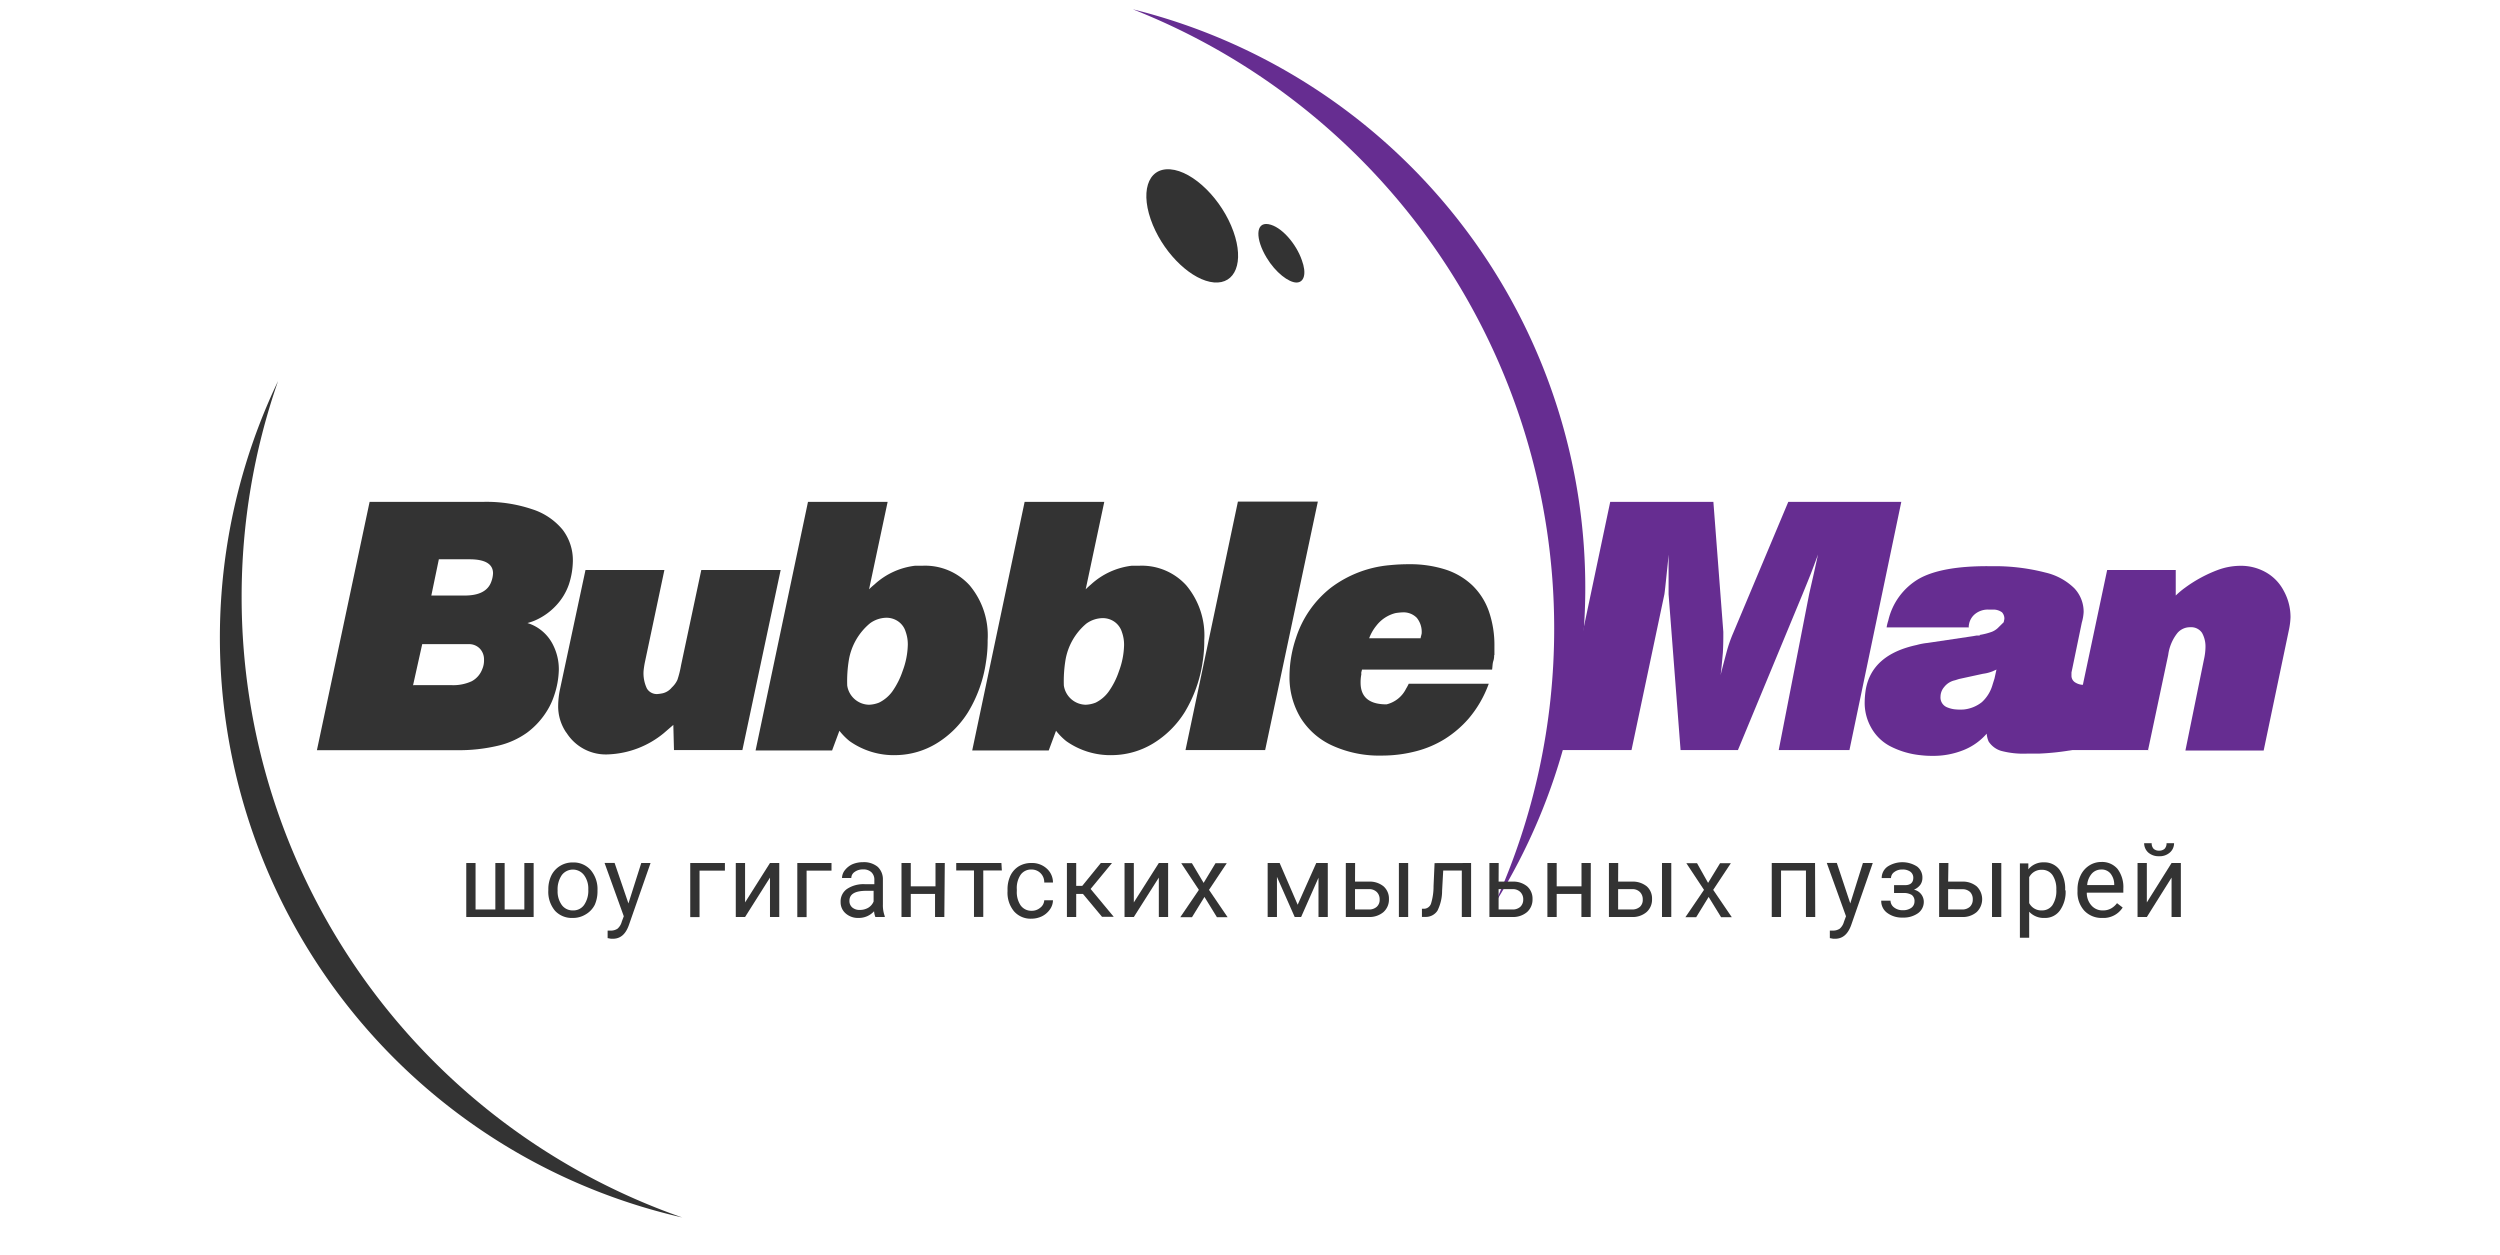 <svg id="Слой_1" data-name="Слой 1" xmlns="http://www.w3.org/2000/svg" viewBox="0 0 269 135"><defs><style>.cls-1{fill:#333;}.cls-2{fill:#662d91;}</style></defs><title>logo</title><path class="cls-1" d="M46.41,64.08H50c1.56,0,2.52-.5,2.87-1.51a2.91,2.91,0,0,0,.18-.88c0-1-.84-1.51-2.53-1.51H47.22l-.81,3.9Zm-1.94,9.64h4.08a4.74,4.74,0,0,0,2.21-.42A2.44,2.44,0,0,0,51.89,72a2.32,2.32,0,0,0,.19-1,1.68,1.68,0,0,0-.45-1.21,1.6,1.6,0,0,0-1.2-.48l-5,0-1,4.49Zm4.63,7h-15L39.77,54H52a15.35,15.35,0,0,1,5.25.79A7,7,0,0,1,60.54,57a5.41,5.41,0,0,1,1.1,3.37,8.44,8.44,0,0,1-.43,2.52,6.34,6.34,0,0,1-1.38,2.27,6.79,6.79,0,0,1-2.31,1.62,6.07,6.07,0,0,1-.77.26,4.46,4.46,0,0,1,1.33.66,4.63,4.63,0,0,1,1.5,1.84,5.79,5.79,0,0,1,.55,2.54,9.18,9.18,0,0,1-.5,2.75,7.59,7.59,0,0,1-.7,1.54,8.44,8.44,0,0,1-2.2,2.45,8.79,8.79,0,0,1-3.15,1.42,18.24,18.24,0,0,1-4.48.48Z"/><path class="cls-1" d="M60.94,78.84a5,5,0,0,1-.88-2.94,9.16,9.16,0,0,1,.18-1.66L63,61.33h8.49l-2.1,9.93a8.78,8.78,0,0,0-.14.92,3.79,3.79,0,0,0,.36,1.91,1.24,1.24,0,0,0,1.11.59,4.48,4.48,0,0,0,.57-.08,1.8,1.8,0,0,0,1-.63,2.58,2.58,0,0,0,.6-.82,10.48,10.48,0,0,0,.39-1.56l2.18-10.26H84L79.88,80.71H72.52L72.45,78l-.66.57-.37.32a10,10,0,0,1-5.92,2.28,5,5,0,0,1-4.56-2.35Z"/><path class="cls-1" d="M91.34,71a14.05,14.05,0,0,0-.18,2.76,2.42,2.42,0,0,0,2.35,2.07,3.23,3.23,0,0,0,1.08-.23A3.92,3.92,0,0,0,96,74.42a8.58,8.58,0,0,0,1.13-2.24,8.48,8.48,0,0,0,.55-2.8,4,4,0,0,0-.23-1.4,2.08,2.08,0,0,0-.78-1.1,2.19,2.19,0,0,0-1.3-.41,3.07,3.07,0,0,0-1.75.59A6.55,6.55,0,0,0,91.34,71Zm-1.8,9.75H81.3L86.94,54h8.57l-2,9.41q.27-.27.6-.54a7.8,7.8,0,0,1,4.38-2q.29,0,.84,0a6.47,6.47,0,0,1,5,2.11,8.39,8.39,0,0,1,1.94,5.9,14.11,14.11,0,0,1-.18,2.37,14.33,14.33,0,0,1-1.92,5.37A10.35,10.35,0,0,1,100.76,80a8.64,8.64,0,0,1-4.27,1.25,8.22,8.22,0,0,1-5.08-1.51,6.82,6.82,0,0,1-1.09-1.11l-.78,2.1Z"/><path class="cls-1" d="M114.65,71a14.05,14.05,0,0,0-.18,2.76,2.42,2.42,0,0,0,2.35,2.07,3.23,3.23,0,0,0,1.08-.23,3.81,3.81,0,0,0,1.36-1.14,8.27,8.27,0,0,0,1.14-2.24,8.48,8.48,0,0,0,.55-2.8,4,4,0,0,0-.23-1.4,2.13,2.13,0,0,0-.78-1.1,2.19,2.19,0,0,0-1.3-.41,3.07,3.07,0,0,0-1.75.59,6.55,6.55,0,0,0-2.24,3.9Zm-1.8,9.75h-8.24L110.25,54h8.57l-2,9.41c.18-.18.38-.36.59-.54a7.86,7.86,0,0,1,4.39-2q.28,0,.84,0a6.47,6.47,0,0,1,5,2.11,8.39,8.39,0,0,1,1.94,5.9,14.11,14.11,0,0,1-.18,2.37,14.5,14.5,0,0,1-1.92,5.37A10.35,10.35,0,0,1,124.07,80a8.64,8.64,0,0,1-4.27,1.25,8.22,8.22,0,0,1-5.08-1.51,6.82,6.82,0,0,1-1.09-1.11l-.78,2.1Z"/><polygon class="cls-1" points="136.13 80.71 127.56 80.71 133.2 53.97 141.8 53.97 136.13 80.71 136.13 80.71"/><path class="cls-1" d="M147.32,68.68h5.54c0-.1.06-.27.11-.5a2.4,2.4,0,0,0-.53-1.71,2,2,0,0,0-1.51-.58,6,6,0,0,0-.78.08,3.77,3.77,0,0,0-2.06,1.36,4.8,4.8,0,0,0-.77,1.35Zm13.45,1.8c0,.16,0,.38-.09.65s-.08.58-.13.92h-14a1.76,1.76,0,0,1-.07.27,1.12,1.12,0,0,0,0,.24,4.33,4.33,0,0,0-.08.9c0,1.55.93,2.33,2.79,2.33a3.18,3.18,0,0,0,2.1-1.68,5.38,5.38,0,0,0,.29-.54h8.61a12.13,12.13,0,0,1-2.2,3.79,11.52,11.52,0,0,1-2.52,2.15,11.09,11.09,0,0,1-3.06,1.31,14.46,14.46,0,0,1-3.73.48,12.16,12.16,0,0,1-5.31-1.07,7.82,7.82,0,0,1-3.43-3,8.46,8.46,0,0,1-1.19-4.49,13,13,0,0,1,.7-4.1,11.23,11.23,0,0,1,3.74-5.39,12.29,12.29,0,0,1,6.37-2.44,20.22,20.22,0,0,1,2-.1,12.6,12.6,0,0,1,4,.58A7.58,7.58,0,0,1,158.44,63a7.19,7.19,0,0,1,1.76,2.77,11.12,11.12,0,0,1,.6,3.79c0,.4,0,.71,0,.94Z"/><path class="cls-2" d="M175.45,80.71h-7.82L173.26,54h11.1l1.07,14c0,.64,0,1.39-.05,2.24-.1,1.15-.18,2-.25,2.43q.09-.41.63-2.43a14.74,14.74,0,0,1,.73-2.12L192.42,54h12.16L199,80.71h-7.61l3.28-16.81.51-2.24.44-2-.41,1.11-.36.95-.34.85-.57,1.4L187,80.71h-6.17l-1.29-16.77,0-2.25,0-.63,0-1.38-.07.77-.13,1.24c-.13,1.27-.21,2-.25,2.25l-3.54,16.77Z"/><path class="cls-2" d="M214.92,72l-.56.25a4.24,4.24,0,0,1-1,.25l-2.57.56-.44.14a2,2,0,0,0-1.17.74,1.6,1.6,0,0,0-.38,1,1.14,1.14,0,0,0,.74,1.18,3,3,0,0,0,1,.22,5.15,5.15,0,0,0,.77,0,3.75,3.75,0,0,0,1.94-.79,4,4,0,0,0,1.15-1.88l.21-.67.22-1ZM213,68.32a7.15,7.15,0,0,0,1.33-.34,2.06,2.06,0,0,0,.61-.38l.66-.65.07-.35a1,1,0,0,0-.25-.71,1.57,1.57,0,0,0-.88-.3l-.52,0-.07,0a2.2,2.2,0,0,0-1.4.45,1.84,1.84,0,0,0-.7,1.24.43.43,0,0,0,0,.23H203a4.37,4.37,0,0,1,.18-.74,7,7,0,0,1,3.29-4.49q2.43-1.37,7.41-1.36h.8a21.77,21.77,0,0,1,5.42.69,6.56,6.56,0,0,1,3.1,1.69,3.69,3.69,0,0,1,1,2.56A5,5,0,0,1,224,67l-1,4.84-.11.52a1.3,1.3,0,0,1,0,.15s0,.11,0,.23a.84.84,0,0,0,.37.67,1.69,1.69,0,0,0,1,.28l.11,0,.13,0-1.44,7a27.56,27.56,0,0,1-3.71.4q-.42,0-1.26,0a9.35,9.35,0,0,1-2.78-.3,2.45,2.45,0,0,1-1.33-1,2.52,2.52,0,0,1-.21-.85,6.47,6.47,0,0,1-2.47,1.76,8.67,8.67,0,0,1-3.38.63c-.24,0-.66,0-1.26-.07a9.08,9.08,0,0,1-3.34-1,5,5,0,0,1-2-2,5.39,5.39,0,0,1-.68-2.72,9.41,9.41,0,0,1,.12-1.37c.45-2.49,2.27-4.08,5.48-4.77a7,7,0,0,1,1.16-.22l4.9-.73.4-.07.34,0Z"/><path class="cls-2" d="M231.16,80.71h-8.53l4.1-19.38h7.38v2.75a8.8,8.8,0,0,1,1-.84,14.59,14.59,0,0,1,3.52-1.91,7.12,7.12,0,0,1,2.46-.45,5.42,5.42,0,0,1,2.7.69,4.86,4.86,0,0,1,1.94,2,5.85,5.85,0,0,1,.73,2.84,7.64,7.64,0,0,1-.15,1.26l-2.74,13.09h-8.42l2-9.82a6.36,6.36,0,0,0,.16-1.33,3,3,0,0,0-.37-1.51,1.4,1.4,0,0,0-1.26-.61,1.78,1.78,0,0,0-1.38.61,4.77,4.77,0,0,0-1,2.37l-2.18,10.29Z"/><path class="cls-2" d="M167.23,67.62a71.48,71.48,0,0,1-6.38,29.59A64.14,64.14,0,0,0,121.89,1a71.61,71.61,0,0,1,45.34,66.62Z"/><path class="cls-1" d="M132.72,24.92c1.17,3.28.21,5.67-2.1,5.47s-5.21-2.9-6.57-6.17c-1.43-3.44-.62-6.19,1.87-6s5.58,3.26,6.8,6.7Z"/><path class="cls-1" d="M140.08,28c.53,1.43.25,2.4-.58,2.4s-2.25-1.07-3.21-2.67c-1.21-2-1.22-3.85.19-3.61s3,2.13,3.6,3.88Z"/><path class="cls-1" d="M26,64.25A70.6,70.6,0,0,1,29.92,41a64,64,0,0,0,43.49,90A70.68,70.68,0,0,1,26,64.25Z"/><path class="cls-1" d="M51.17,92.86v5H53.3v-5h1v5h2.12v-5h1v5.81H50.17V92.86Z"/><path class="cls-1" d="M59,95.71a3.38,3.38,0,0,1,.34-1.54,2.5,2.5,0,0,1,.93-1,2.54,2.54,0,0,1,1.37-.37,2.45,2.45,0,0,1,1.92.82,3.17,3.17,0,0,1,.73,2.19v.07A3.56,3.56,0,0,1,64,97.35,2.5,2.5,0,0,1,63,98.4a2.58,2.58,0,0,1-1.39.37A2.45,2.45,0,0,1,59.72,98,3.16,3.16,0,0,1,59,95.78Zm1,.12a2.48,2.48,0,0,0,.45,1.55,1.43,1.43,0,0,0,1.2.58,1.4,1.4,0,0,0,1.2-.59,2.71,2.71,0,0,0,.45-1.66,2.42,2.42,0,0,0-.46-1.55,1.5,1.5,0,0,0-2.39,0A2.71,2.71,0,0,0,60,95.83Z"/><path class="cls-1" d="M67.62,97.21,69,92.86H70l-2.34,6.7c-.36,1-.93,1.45-1.72,1.45h-.19l-.37-.07v-.81l.27,0a1.3,1.3,0,0,0,.79-.2,1.49,1.49,0,0,0,.46-.75l.22-.59-2.07-5.74h1.08Z"/><path class="cls-1" d="M78,93.68H75.27v5h-1V92.86H78Z"/><path class="cls-1" d="M82.85,92.86h1v5.81h-1V94.43l-2.68,4.24h-1V92.86h1V97.1Z"/><path class="cls-1" d="M89.47,93.68H86.79v5h-1V92.86h3.68Z"/><path class="cls-1" d="M94.19,98.67a2.2,2.2,0,0,1-.14-.62,2.21,2.21,0,0,1-1.65.72A2,2,0,0,1,91,98.29a1.58,1.58,0,0,1-.55-1.23,1.63,1.63,0,0,1,.69-1.41,3.2,3.2,0,0,1,1.94-.51h1v-.45a1.09,1.09,0,0,0-.31-.83,1.23,1.23,0,0,0-.92-.31,1.45,1.45,0,0,0-.89.27.79.79,0,0,0-.36.65h-1a1.41,1.41,0,0,1,.31-.84A2.21,2.21,0,0,1,91.7,93a2.93,2.93,0,0,1,1.16-.23,2.34,2.34,0,0,1,1.58.5A1.83,1.83,0,0,1,95,94.63v2.68a3.37,3.37,0,0,0,.2,1.27v.09Zm-1.65-.76a1.78,1.78,0,0,0,.89-.24A1.4,1.4,0,0,0,94,97V95.85h-.78c-1.21,0-1.82.35-1.82,1.07a.9.9,0,0,0,.31.73A1.22,1.22,0,0,0,92.54,97.91Z"/><path class="cls-1" d="M101.61,98.67h-1V96.19H98v2.48H97V92.86h1v2.51h2.66V92.86h1Z"/><path class="cls-1" d="M107.8,93.66h-2v5h-1v-5h-1.91v-.8h4.86Z"/><path class="cls-1" d="M111,98a1.38,1.38,0,0,0,.92-.32,1.07,1.07,0,0,0,.44-.81h.94a1.75,1.75,0,0,1-.34,1,2.27,2.27,0,0,1-.84.72,2.59,2.59,0,0,1-1.12.26,2.37,2.37,0,0,1-1.89-.79,3.14,3.14,0,0,1-.7-2.16v-.17a3.45,3.45,0,0,1,.31-1.51,2.42,2.42,0,0,1,.89-1,2.58,2.58,0,0,1,1.38-.36,2.32,2.32,0,0,1,1.62.58,2,2,0,0,1,.69,1.52h-.94A1.35,1.35,0,0,0,111,93.56a1.38,1.38,0,0,0-1.17.55,2.54,2.54,0,0,0-.42,1.58v.18a2.55,2.55,0,0,0,.41,1.55A1.41,1.41,0,0,0,111,98Z"/><path class="cls-1" d="M116.53,96.19h-.73v2.48h-1V92.86h1v2.46h.65l2-2.46h1.2l-2.3,2.79,2.49,3h-1.26Z"/><path class="cls-1" d="M124.69,92.86h1v5.81h-1V94.43L122,98.67h-1V92.86h1V97.1Z"/><path class="cls-1" d="M129.51,95l1.28-2.12H132l-1.91,2.87,2,2.94h-1.15l-1.34-2.18-1.34,2.18H127l2-2.94-1.9-2.87h1.15Z"/><path class="cls-1" d="M139.63,97.35l2-4.49h1.24v5.81h-1V94.44L140,98.67h-.69l-1.91-4.32v4.32h-1V92.86h1.29Z"/><path class="cls-1" d="M145.8,94.86h1.51a2.36,2.36,0,0,1,1.56.51,1.76,1.76,0,0,1,.58,1.37,1.8,1.8,0,0,1-.59,1.4,2.33,2.33,0,0,1-1.59.53h-2.46V92.86h1Zm0,.81v2.19h1.48a1.21,1.21,0,0,0,.86-.29,1,1,0,0,0,.31-.79,1.09,1.09,0,0,0-.3-.79,1.15,1.15,0,0,0-.84-.32Zm5.72,3h-1V92.86h1Z"/><path class="cls-1" d="M158.29,92.86v5.81h-1v-5h-2l-.12,2.17a4.79,4.79,0,0,1-.5,2.15,1.49,1.49,0,0,1-1.29.67H153v-.88l.29,0a.82.82,0,0,0,.69-.56,6.26,6.26,0,0,0,.27-1.87l.11-2.48Z"/><path class="cls-1" d="M161.25,94.86h1.51a2.36,2.36,0,0,1,1.56.51,1.76,1.76,0,0,1,.58,1.37,1.8,1.8,0,0,1-.59,1.4,2.33,2.33,0,0,1-1.59.53h-2.46V92.86h1Zm0,.81v2.19h1.48a1.21,1.21,0,0,0,.86-.29,1.05,1.05,0,0,0,.31-.79,1.09,1.09,0,0,0-.3-.79,1.15,1.15,0,0,0-.84-.32Z"/><path class="cls-1" d="M171.16,98.67h-1V96.19H167.5v2.48h-1V92.86h1v2.51h2.67V92.86h1Z"/><path class="cls-1" d="M174.11,94.86h1.51a2.4,2.4,0,0,1,1.57.51,1.75,1.75,0,0,1,.57,1.37,1.8,1.8,0,0,1-.59,1.4,2.3,2.3,0,0,1-1.59.53h-2.46V92.86h1Zm0,.81v2.19h1.48a1.25,1.25,0,0,0,.87-.29,1,1,0,0,0,.3-.79,1.09,1.09,0,0,0-.3-.79,1.11,1.11,0,0,0-.83-.32Zm5.72,3h-1V92.86h1Z"/><path class="cls-1" d="M183.79,95l1.29-2.12h1.16l-1.9,2.87,2,2.94h-1.15l-1.34-2.18-1.34,2.18h-1.16l2-2.94-1.9-2.87h1.15Z"/><path class="cls-1" d="M195.32,98.67h-1v-5h-2.68v5h-1V92.86h4.66Z"/><path class="cls-1" d="M199.09,97.21l1.36-4.35h1.06l-2.33,6.7c-.37,1-.94,1.45-1.73,1.45h-.19l-.37-.07v-.81l.27,0a1.3,1.3,0,0,0,.79-.2,1.49,1.49,0,0,0,.46-.75l.22-.59-2.07-5.74h1.08Z"/><path class="cls-1" d="M205.87,94.45a.79.79,0,0,0-.31-.65,1.39,1.39,0,0,0-.86-.24,1.37,1.37,0,0,0-.87.27.81.81,0,0,0-.36.65h-1a1.5,1.5,0,0,1,.64-1.24,2.93,2.93,0,0,1,3.17,0,1.48,1.48,0,0,1,.57,1.25,1.26,1.26,0,0,1-.23.72,1.65,1.65,0,0,1-.68.52A1.34,1.34,0,0,1,207,97a1.5,1.5,0,0,1-.62,1.26,2.67,2.67,0,0,1-1.65.47,2.63,2.63,0,0,1-1.65-.49,1.57,1.57,0,0,1-.66-1.33h1a.93.93,0,0,0,.38.73,1.47,1.47,0,0,0,.94.3,1.52,1.52,0,0,0,.92-.26A.83.83,0,0,0,206,97a.81.81,0,0,0-.29-.7,1.59,1.59,0,0,0-.91-.21h-1v-.85h1.08C205.53,95.27,205.87,95,205.87,94.45Z"/><path class="cls-1" d="M209.62,94.86h1.51a2.36,2.36,0,0,1,1.56.51,1.92,1.92,0,0,1,0,2.77,2.3,2.3,0,0,1-1.59.53h-2.45V92.86h1Zm0,.81v2.19h1.48a1.21,1.21,0,0,0,.86-.29,1.05,1.05,0,0,0,.31-.79A1.09,1.09,0,0,0,212,96a1.15,1.15,0,0,0-.84-.32Zm5.72,3h-1V92.86h1Z"/><path class="cls-1" d="M222.26,95.83a3.43,3.43,0,0,1-.61,2.13,1.94,1.94,0,0,1-1.64.81,2.13,2.13,0,0,1-1.67-.67v2.8h-1v-8h.91l0,.64a2.06,2.06,0,0,1,1.69-.75,2,2,0,0,1,1.66.79,3.54,3.54,0,0,1,.61,2.19Zm-1-.12a2.64,2.64,0,0,0-.41-1.55,1.36,1.36,0,0,0-1.15-.57,1.47,1.47,0,0,0-1.36.8v2.78a1.46,1.46,0,0,0,1.37.79,1.35,1.35,0,0,0,1.13-.56A2.83,2.83,0,0,0,221.26,95.71Z"/><path class="cls-1" d="M226.21,98.77a2.55,2.55,0,0,1-1.93-.77,2.91,2.91,0,0,1-.74-2.08v-.18a3.45,3.45,0,0,1,.33-1.54,2.56,2.56,0,0,1,.93-1.07,2.34,2.34,0,0,1,1.28-.38,2.18,2.18,0,0,1,1.77.75,3.26,3.26,0,0,1,.62,2.13v.42h-3.93a2,2,0,0,0,.5,1.38,1.56,1.56,0,0,0,1.22.53,1.75,1.75,0,0,0,.89-.21,2,2,0,0,0,.64-.57l.61.47A2.44,2.44,0,0,1,226.21,98.77Zm-.13-5.21a1.35,1.35,0,0,0-1,.44,2.1,2.1,0,0,0-.5,1.23h2.91v-.08a1.87,1.87,0,0,0-.41-1.17A1.23,1.23,0,0,0,226.08,93.56Z"/><path class="cls-1" d="M233.66,92.86h1v5.81h-1V94.43L231,98.67h-1V92.86h1V97.1Zm.27-2.13a1.32,1.32,0,0,1-.45,1,1.64,1.64,0,0,1-1.16.4,1.68,1.68,0,0,1-1.17-.4,1.36,1.36,0,0,1-.44-1h.81a.84.84,0,0,0,.2.59.81.81,0,0,0,.6.21.84.84,0,0,0,.59-.2.83.83,0,0,0,.21-.6Z"/></svg>